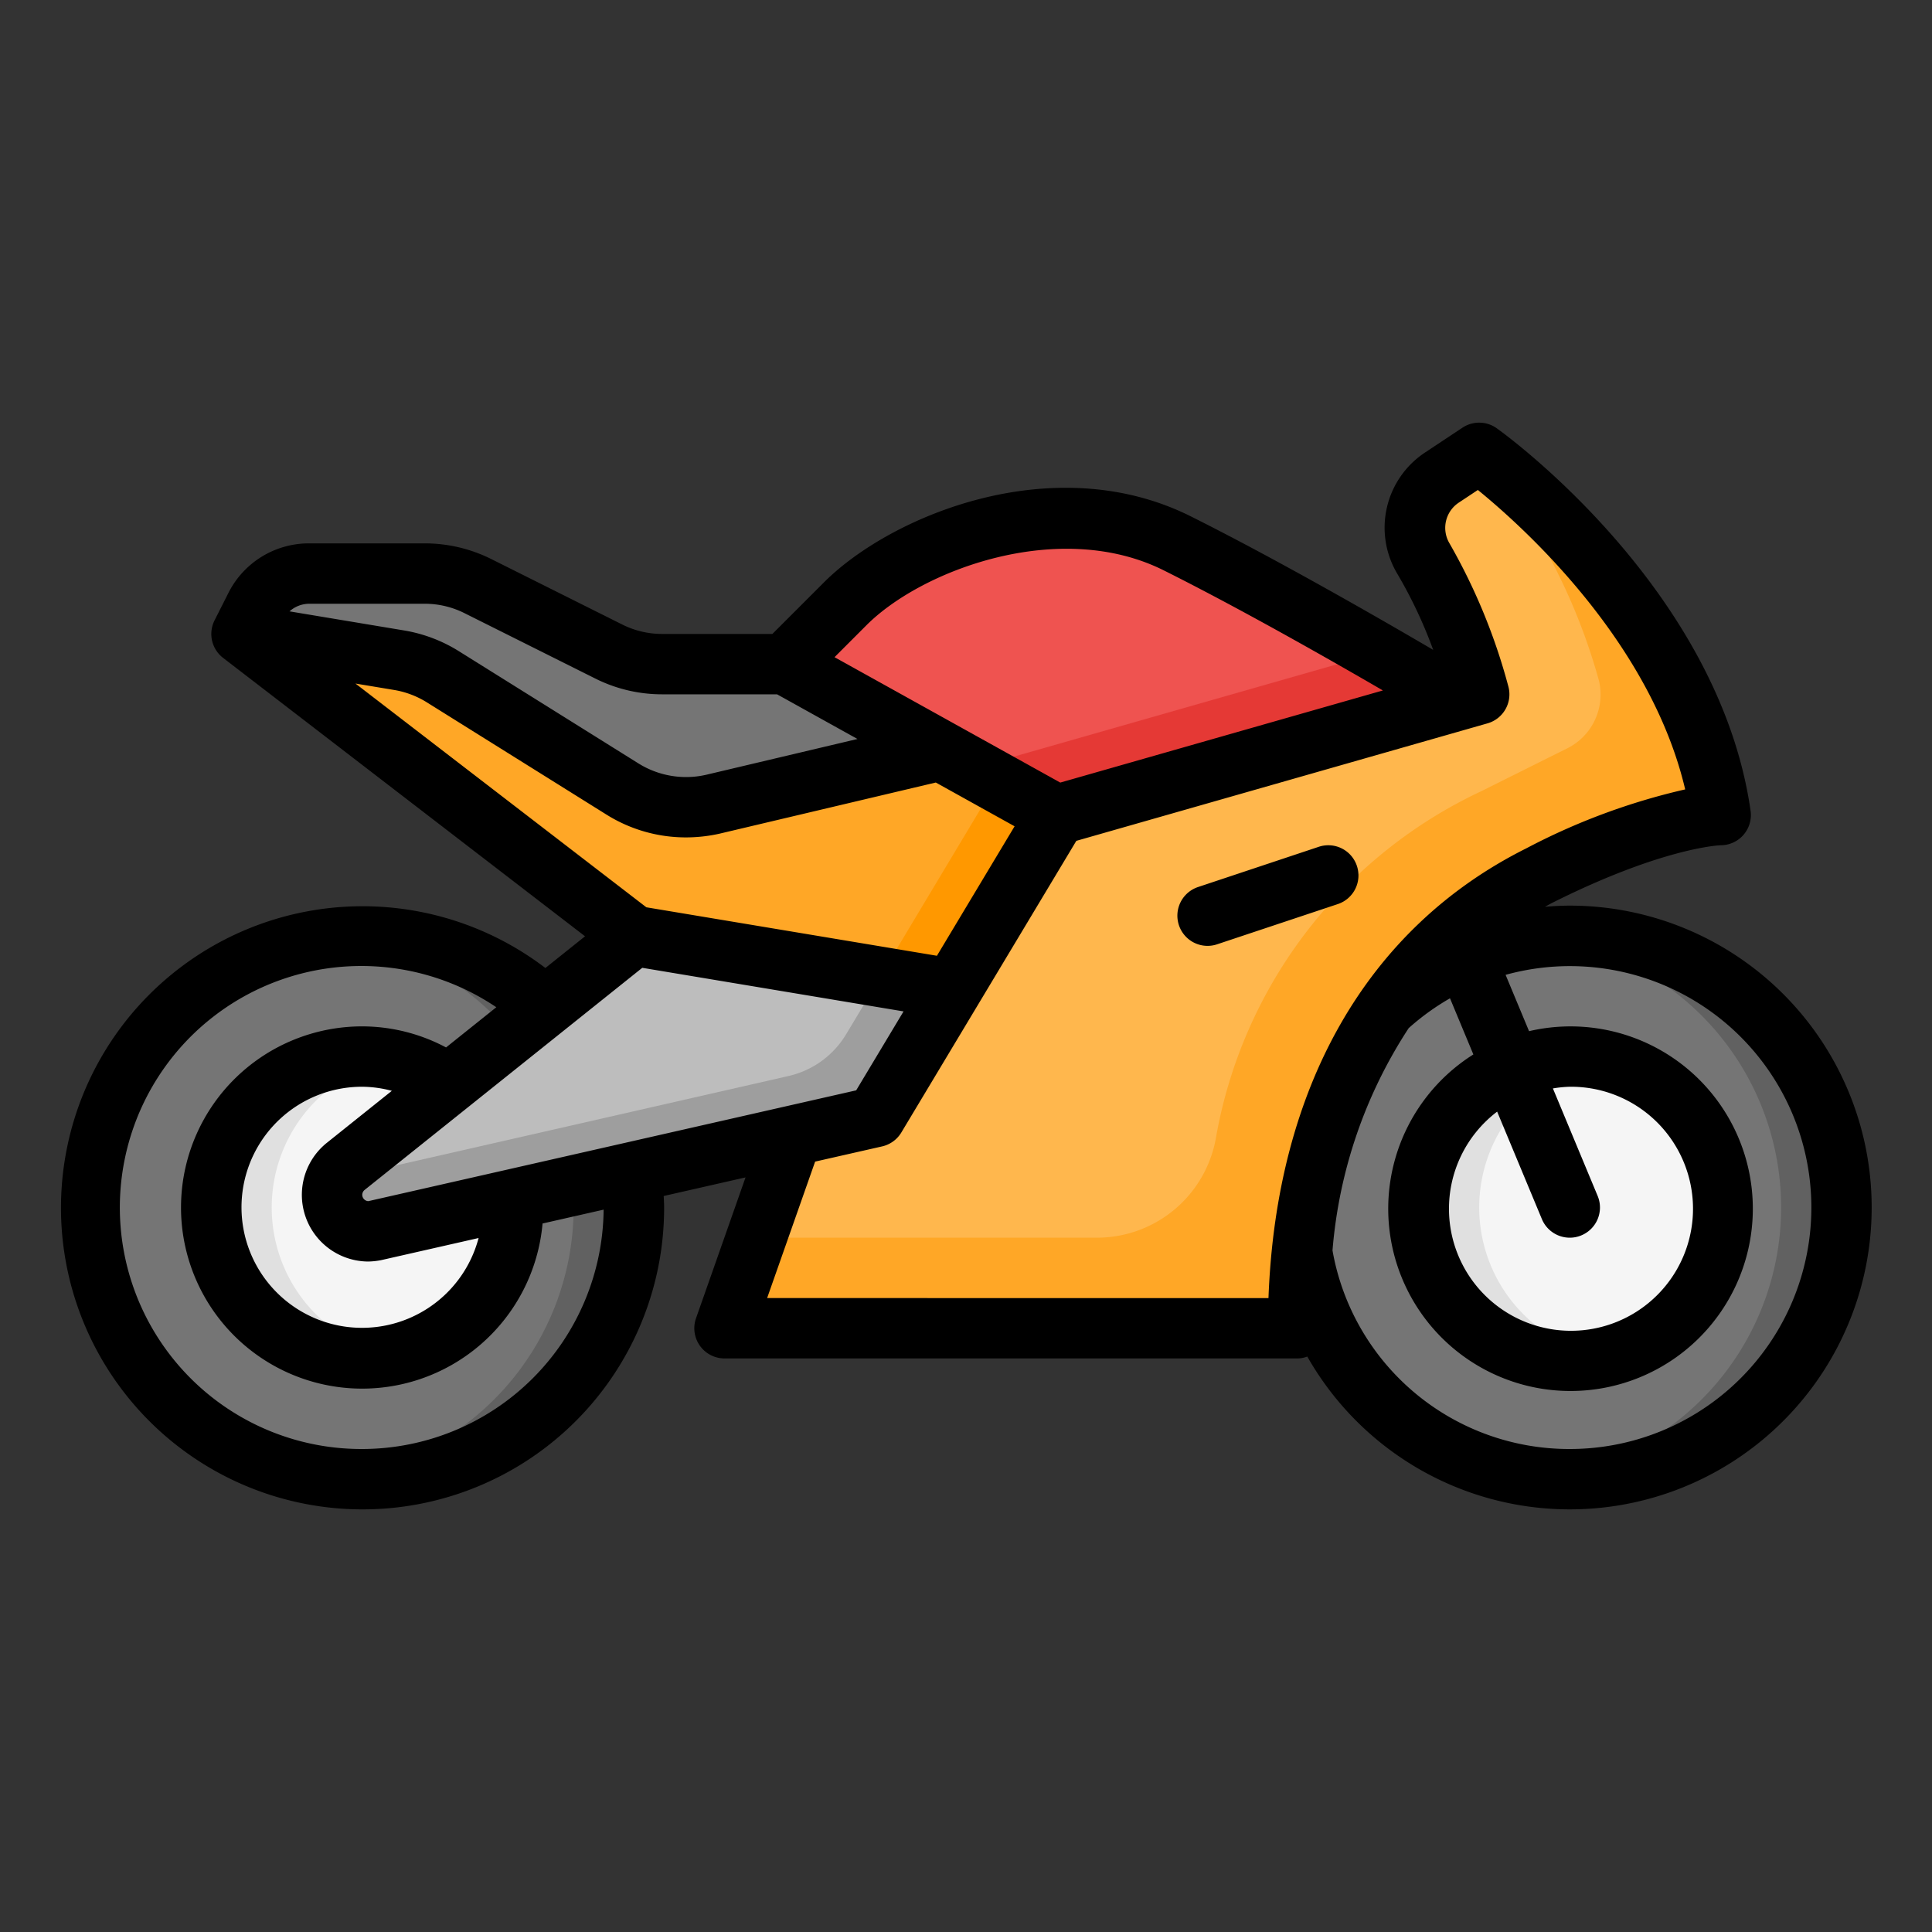 <?xml version="1.0"?>
<svg xmlns="http://www.w3.org/2000/svg" viewBox="0 0 64 64"><rect x="0" y="0" width="64" height="64" fill="#333333" stroke="none"/><g id="_20-Motorbike" data-name="20-Motorbike"><circle cx="12" cy="40" r="9" fill="#757575"/><circle cx="52" cy="40" r="9" fill="#757575"/><path d="M21,40a9.001,9.001,0,0,1-9,9,8.262,8.262,0,0,1-1-.06,8.995,8.995,0,0,0,0-17.88A8.262,8.262,0,0,1,12,31,9.001,9.001,0,0,1,21,40Z" fill="#616161"/><path d="M61,40a9.001,9.001,0,0,1-9,9,8.262,8.262,0,0,1-1-.06,8.995,8.995,0,0,0,0-17.88A8.262,8.262,0,0,1,52,31,9.001,9.001,0,0,1,61,40Z" fill="#616161"/><path d="M35,27l-3.45,5.76L21,31,8,21l.45-.89A2,2,0,0,1,10.24,19h3.82a3.917,3.917,0,0,1,1.78.42l4.32,2.16a3.917,3.917,0,0,0,1.78.42H26Z" fill="#ffa726"/><polygon points="35 27 31.55 32.76 29.15 32.36 33.02 25.9 35 27" fill="#ff9800"/><circle cx="12" cy="40" r="5" fill="#757575"/><circle cx="12" cy="40" r="5" fill="#f5f5f5"/><path d="M31.55,32.76,29,37l-2.76.63L12.4,40.77a1.355,1.355,0,0,1-.2.02,1.209,1.209,0,0,1-.75-2.15L21,31Z" fill="#bdbdbd"/><path d="M29.17,32.36l-1.142,1.903a3,3,0,0,1-1.906,1.381L12.4,38.77a1.355,1.355,0,0,1-.2.02,1.234,1.234,0,0,1-.67-.21l-.08.06a1.209,1.209,0,0,0,.75,2.15,1.355,1.355,0,0,0,.2-.02L29,37l2.55-4.24Z" fill="#9e9e9e"/><circle cx="52" cy="40" r="5" fill="#757575"/><circle cx="52" cy="40" r="5" fill="#f5f5f5"/><path d="M12.99,44.9A4.619,4.619,0,0,1,12,45a5,5,0,0,1,0-10,4.619,4.619,0,0,1,.99.1,5.004,5.004,0,0,0,0,9.8Z" fill="#e0e0e0"/><path d="M52.99,44.9A4.619,4.619,0,0,1,52,45a5,5,0,0,1,0-10,4.619,4.619,0,0,1,.99.1,5.004,5.004,0,0,0,0,9.8Z" fill="#e0e0e0"/><path d="M39,18c-4-2-9,0-11,2l-2,2,9,5,13.347-3.813S43,20,39,18Z" fill="#ef5350"/><path d="M45.652,21.617,33.528,25.081l-.495.826L35,27l13.347-3.813S47.235,22.524,45.652,21.617Z" fill="#e53935"/><path d="M57,27s-2,0-6,2c-4.56,2.28-8,7-8,15H24l2.24-6.37L29,37l6-10,14-4a18.844,18.844,0,0,0-1.85-4.5,2.002,2.002,0,0,1,.63-2.69L49,15S56,20,57,27Z" fill="#ffb74d"/><path d="M57,27s-2,0-6,2c-4.56,2.28-8,7-8,15H24l1.05-3H36.346a4.002,4.002,0,0,0,3.935-3.316A15.672,15.672,0,0,1,49.09,26.2c1.3-.65,2.197-1.097,2.817-1.405a1.991,1.991,0,0,0,1.056-2.264A20.004,20.004,0,0,0,48.99,15H49S56,20,57,27Z" fill="#ffa726"/><path d="M31.15,24.86,23.6,26.64a3.973,3.973,0,0,1-2.99-.51l-5.93-3.71a4.093,4.093,0,0,0-1.47-.55L8,21l.45-.89A2,2,0,0,1,10.24,19h3.82a3.917,3.917,0,0,1,1.78.42l4.32,2.16a3.917,3.917,0,0,0,1.78.42H26Z" fill="#757575"/><path d="M52,30c-.276,0-.549.016-.822.038.09-.047.18-.1.269-.144C55.117,28.06,56.992,28,57,28a1,1,0,0,0,.99-1.142C56.941,19.52,49.881,14.4,49.581,14.187a1,1,0,0,0-1.134-.02l-1.224.812a2.984,2.984,0,0,0-.929,4.039,15.15,15.15,0,0,1,1.182,2.51c-1.686-.989-5.128-2.973-8.029-4.423-4.533-2.265-9.933-.034-12.154,2.188L25.586,21H21.94a2.934,2.934,0,0,1-1.333-.315l-4.314-2.156A4.929,4.929,0,0,0,14.06,18H10.24a2.983,2.983,0,0,0-2.682,1.659l-.45.89A1,1,0,0,0,7.39,21.793L19.38,31.016l-1.313,1.05A9.99,9.99,0,1,0,22,40c0-.123-.008-.254-.014-.381l2.711-.616L23.057,43.668A1,1,0,0,0,24,45H43a.979.979,0,0,0,.306-.062A10,10,0,1,0,52,30ZM28.707,20.707c1.837-1.835,6.398-3.536,9.846-1.812,2.516,1.258,5.456,2.93,7.257,3.977L35.123,25.924,27.645,21.77Zm2.33,10.954-9.626-1.606L11.775,22.643l1.275.212a2.978,2.978,0,0,1,1.096.415l5.935,3.709a4.956,4.956,0,0,0,2.64.761,5.105,5.105,0,0,0,1.108-.122L31,25.922l2.61,1.45ZM14.06,20a2.934,2.934,0,0,1,1.333.315l4.314,2.156A4.929,4.929,0,0,0,21.94,23h3.801l2.664,1.48L23.382,25.668a2.981,2.981,0,0,1-2.241-.384l-5.935-3.709a4.957,4.957,0,0,0-1.828-.692l-3.787-.631A.985.985,0,0,1,10.24,20ZM12,48a8,8,0,1,1,4.441-14.634l-1.665,1.332A5.924,5.924,0,0,0,12,34a6,6,0,1,0,5.973,6.53l2.023-.459A8.007,8.007,0,0,1,12,48Zm.2-6.21a2.465,2.465,0,0,0,.421-.045l3.233-.734A3.993,3.993,0,1,1,12,36a3.925,3.925,0,0,1,.98.135l-2.165,1.732A2.209,2.209,0,0,0,12.2,41.79Zm0-2a.213.213,0,0,1-.2-.21.215.215,0,0,1,.075-.159l9.201-7.361,8.655,1.444-1.569,2.615ZM25.412,43l1.59-4.52,2.22-.504a1.002,1.002,0,0,0,.636-.461l5.797-9.661,13.621-3.892a1,1,0,0,0,.695-1.205,19.734,19.734,0,0,0-1.968-4.781,1.003,1.003,0,0,1,.332-1.333l.621-.412c1.502,1.222,5.715,5.012,6.868,9.919a21.59,21.59,0,0,0-5.27,1.956c-5.267,2.634-8.274,7.9-8.534,14.895ZM52,48a7.959,7.959,0,0,1-7.859-6.577,15.77,15.77,0,0,1,2.524-7.365,8.053,8.053,0,0,1,1.368-.988l.774,1.86a6.039,6.039,0,1,0,1.845-.771l-.777-1.866A7.998,7.998,0,1,1,52,48Zm-.923-7.616A1,1,0,0,0,52.001,41a.989.989,0,0,0,.384-.077.999.999,0,0,0,.539-1.307l-1.482-3.56A3.937,3.937,0,0,1,52,36a4.042,4.042,0,1,1-2.405.824Zm-6.128-11.7a.999.999,0,0,1-.633,1.265l-4,1.333A.99.99,0,0,1,40,31.333a1,1,0,0,1-.316-1.948l4-1.333A.998.998,0,0,1,44.949,28.684Z"/></g></svg>
